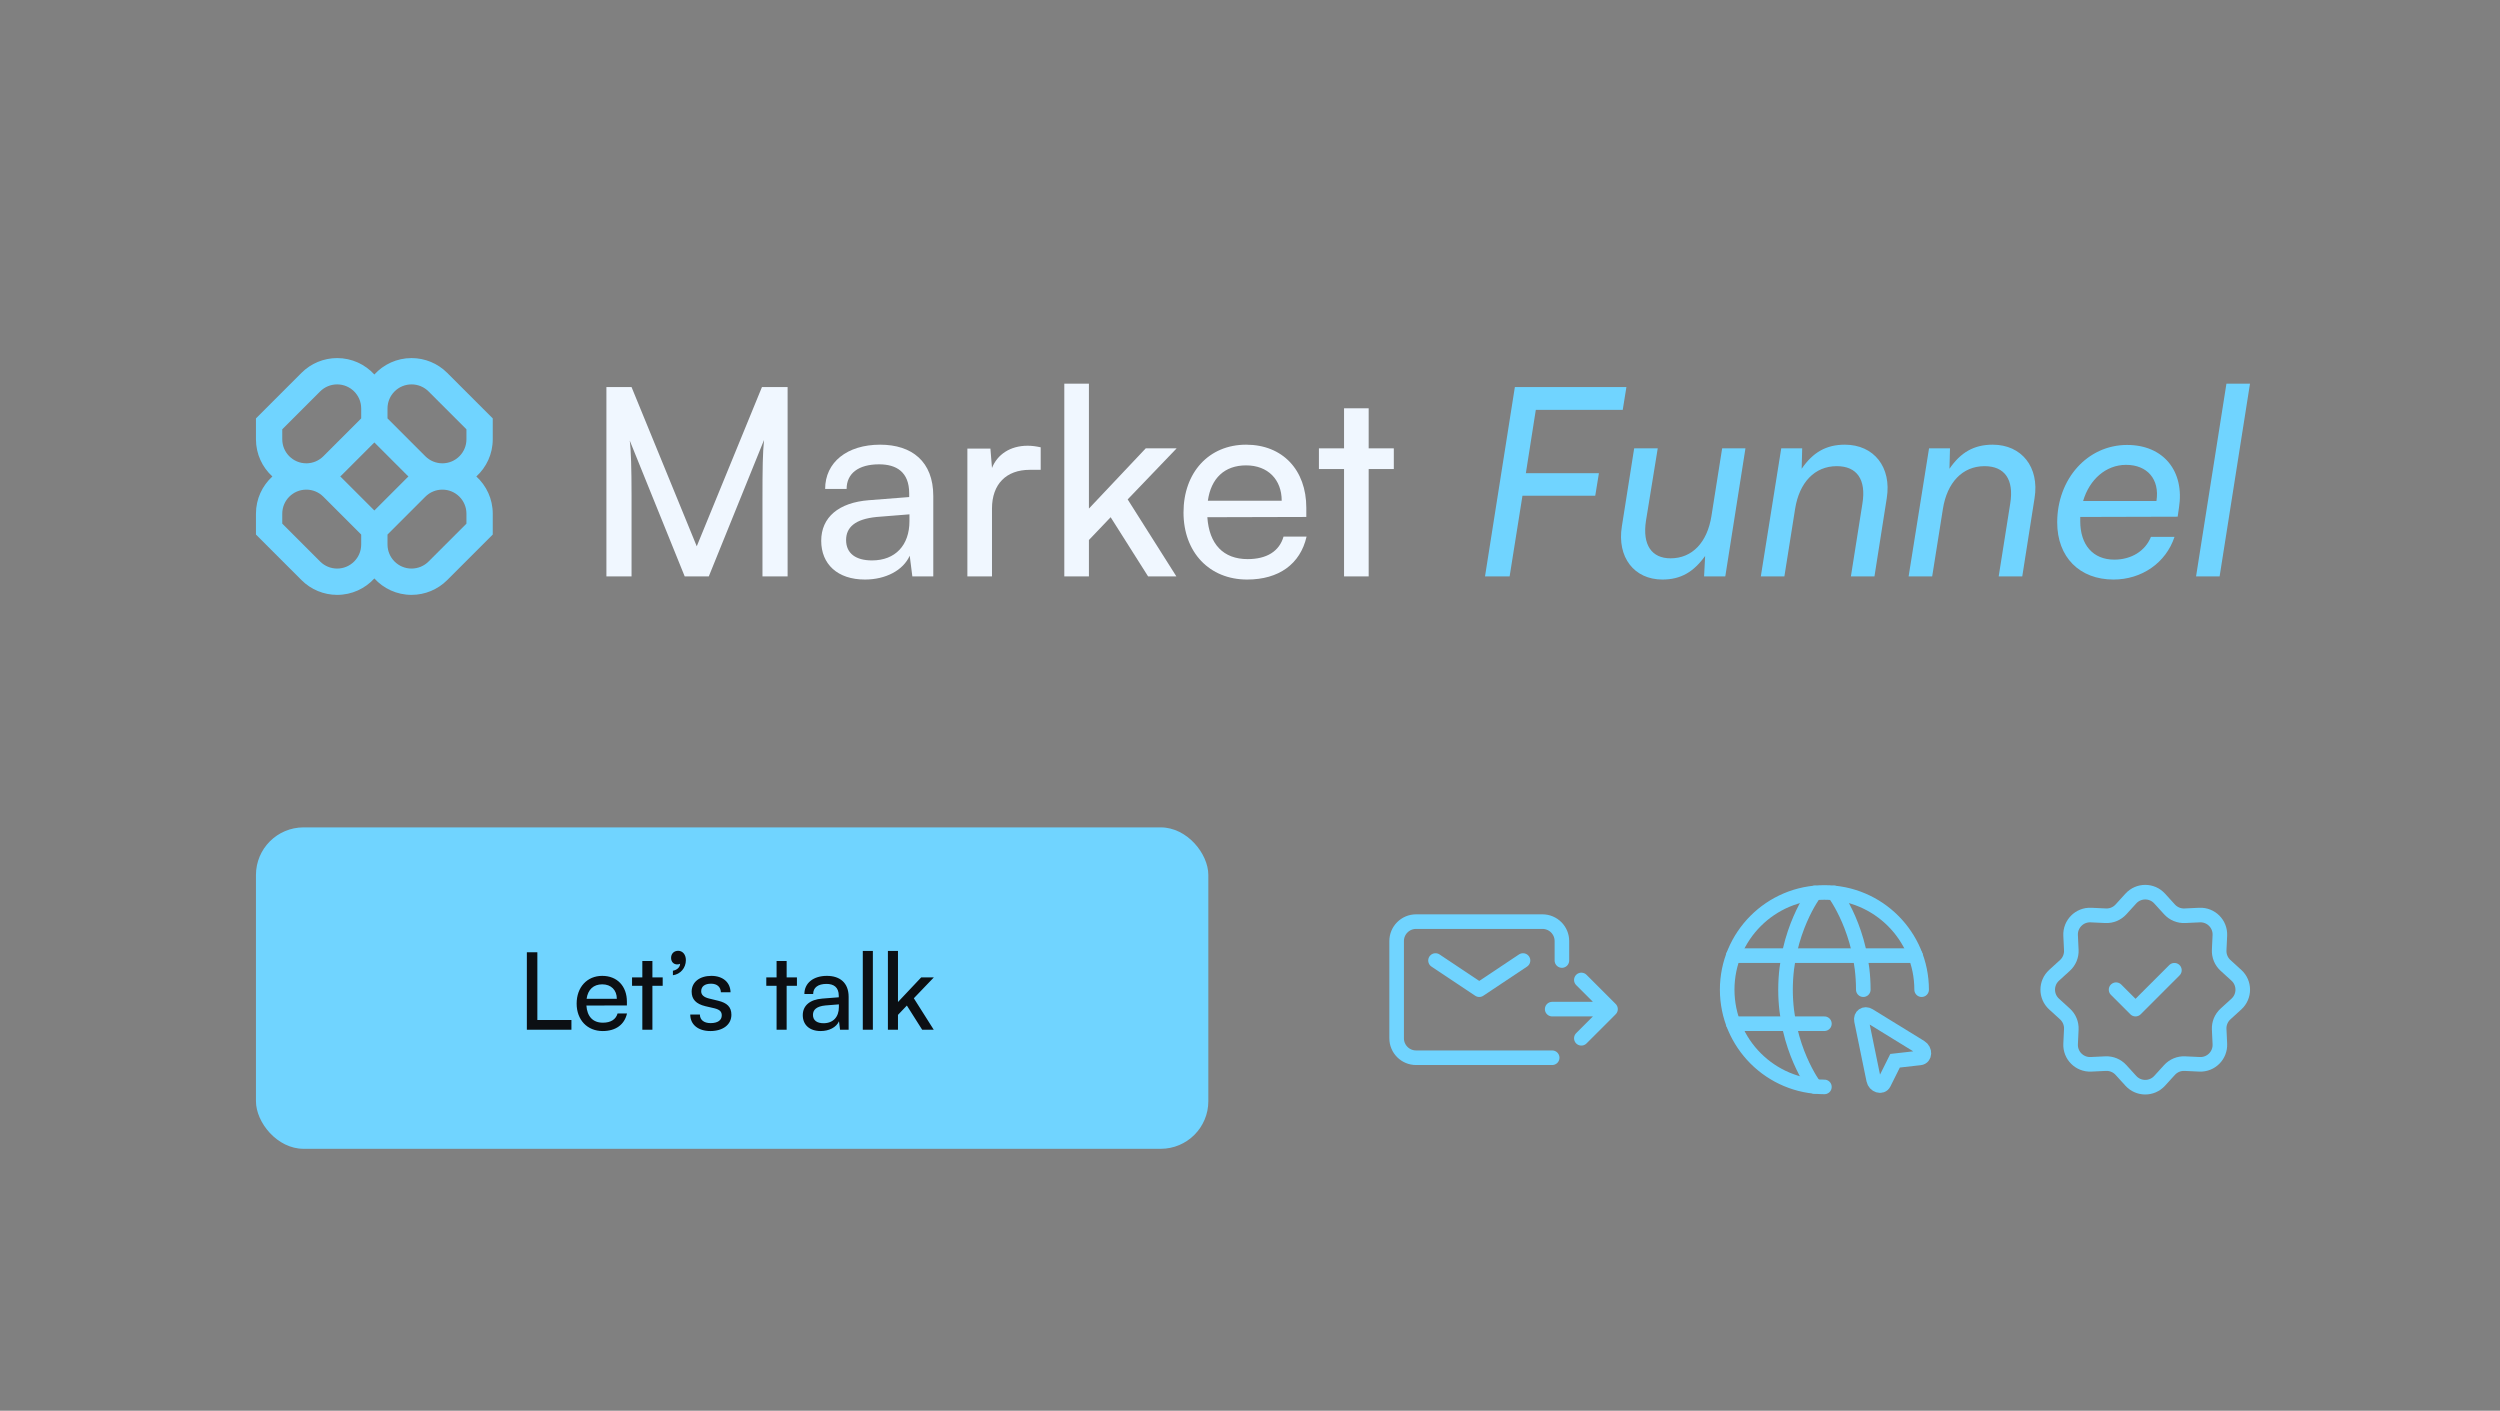 <svg width="420" height="237" viewBox="0 0 420 237" fill="none" xmlns="http://www.w3.org/2000/svg">
<rect x="0" y="0" width="420" height="237" fill="#808080" stroke="none"/>
<path d="M106.1 96.835H101.877V65.03H106.1L117.054 91.776L128.007 65.03H132.318V96.835H128.095V84.254C128.095 78.315 128.139 76.159 128.359 73.916L119.077 96.835H115.03L105.792 74.004C106.012 75.543 106.1 78.799 106.1 83.242V96.835Z" fill="#F0F7FF"/>
<path d="M145.311 97.363C140.692 97.363 137.965 94.767 137.965 90.852C137.965 86.893 140.912 84.429 145.971 84.034L152.745 83.506V82.89C152.745 79.282 150.59 78.007 147.686 78.007C144.211 78.007 142.232 79.546 142.232 82.142H138.624C138.624 77.655 142.32 74.707 147.862 74.707C153.185 74.707 156.792 77.523 156.792 83.33V96.835H153.273L152.833 93.359C151.734 95.823 148.786 97.363 145.311 97.363ZM146.499 94.151C150.414 94.151 152.789 91.6 152.789 87.553V86.409L147.291 86.849C143.639 87.201 142.144 88.609 142.144 90.72C142.144 93.008 143.815 94.151 146.499 94.151Z" fill="#F0F7FF"/>
<path d="M174.836 75.147V78.931H172.989C169.074 78.931 166.654 81.306 166.654 85.441V96.835H162.519V75.367H166.39L166.654 78.623C167.534 76.379 169.69 74.883 172.637 74.883C173.385 74.883 174.001 74.972 174.836 75.147Z" fill="#F0F7FF"/>
<path d="M182.938 96.835H178.803V64.458H182.938V85.441L192.484 75.323H197.675L189.449 83.901L197.631 96.835H192.88L186.589 86.893L182.938 90.72V96.835Z" fill="#F0F7FF"/>
<path d="M209.519 97.363C203.185 97.363 198.83 92.788 198.83 86.101C198.83 79.371 203.097 74.707 209.344 74.707C215.458 74.707 219.461 78.931 219.461 85.309V86.849L202.833 86.893C203.141 91.424 205.516 93.931 209.607 93.931C212.819 93.931 214.93 92.612 215.634 90.148H219.505C218.45 94.767 214.842 97.363 209.519 97.363ZM209.344 78.183C205.736 78.183 203.449 80.338 202.921 84.121H215.326C215.326 80.558 212.995 78.183 209.344 78.183Z" fill="#F0F7FF"/>
<path d="M229.936 96.835H225.801V78.799H221.578V75.323H225.801V68.593H229.936V75.323H234.159V78.799H229.936V96.835Z" fill="#F0F7FF"/>
<path d="M268.001 83.286H255.772L253.617 96.835H249.481L254.496 65.03H273.236L272.62 68.857H258.016L256.344 79.502H268.617L268.001 83.286Z" fill="#70D4FF"/>
<path d="M289.321 75.323H293.236L289.849 96.835H286.286L286.462 93.403C284.526 96.087 282.371 97.363 279.291 97.363C274.541 97.363 271.637 93.623 272.473 88.433L274.541 75.323H278.5L276.52 87.509C275.904 91.556 277.488 93.799 280.655 93.799C284.306 93.799 286.814 91.116 287.518 86.717L289.321 75.323Z" fill="#70D4FF"/>
<path d="M299.776 96.835H295.817L299.248 75.323H302.768L302.68 78.755C304.571 75.983 306.815 74.707 309.938 74.707C314.821 74.707 317.812 78.491 316.977 83.682L314.909 96.835H310.95L312.885 84.605C313.545 80.558 311.962 78.315 308.574 78.315C304.879 78.315 302.284 81.042 301.58 85.485L299.776 96.835Z" fill="#70D4FF"/>
<path d="M324.607 96.835H320.648L324.079 75.323H327.598L327.51 78.755C329.402 75.983 331.645 74.707 334.769 74.707C339.652 74.707 342.643 78.491 341.807 83.682L339.74 96.835H335.78L337.716 84.605C338.376 80.558 336.792 78.315 333.405 78.315C329.71 78.315 327.114 81.042 326.41 85.485L324.607 96.835Z" fill="#70D4FF"/>
<path d="M355.068 97.363C349.349 97.363 345.61 93.579 345.61 87.773C345.61 80.426 350.713 74.751 357.356 74.751C363.47 74.751 367.034 79.151 366.066 85.309L365.846 86.805L349.481 86.849C349.481 87.069 349.481 87.289 349.481 87.553C349.481 91.556 351.637 94.019 355.2 94.019C358.015 94.019 360.391 92.612 361.359 90.192H365.318C363.866 94.591 359.775 97.363 355.068 97.363ZM357.18 78.095C353.792 78.095 351.021 80.558 349.965 84.165H362.283C362.854 80.514 360.743 78.095 357.18 78.095Z" fill="#70D4FF"/>
<path d="M372.896 96.835H368.937L374.04 64.458H377.999L372.896 96.835Z" fill="#70D4FF"/>
<g clip-path="url(#clip0_336_846)">
<path fill-rule="evenodd" clip-rule="evenodd" d="M56.64 60.157C54.396 60.157 52.244 61.049 50.657 62.636L43 70.292V73.797C43 76.273 44.064 78.501 45.759 80.048C44.064 81.596 43 83.823 43 86.299V89.804L50.657 97.461C52.244 99.048 54.396 99.939 56.64 99.939C59.116 99.939 61.343 98.876 62.891 97.18C64.438 98.876 66.666 99.939 69.142 99.939C71.386 99.939 73.538 99.048 75.125 97.461L82.782 89.804V86.299C82.782 83.823 81.718 81.596 80.023 80.048C81.718 78.501 82.782 76.273 82.782 73.797V70.292L75.125 62.636C73.538 61.049 71.386 60.157 69.142 60.157C66.666 60.157 64.438 61.221 62.891 62.916C61.343 61.221 59.116 60.157 56.64 60.157ZM68.618 80.048C68.523 79.961 68.429 79.872 68.338 79.78L62.891 74.333L57.444 79.78C57.352 79.872 57.259 79.961 57.163 80.048C57.259 80.135 57.352 80.225 57.444 80.316L62.891 85.763L68.338 80.316C68.429 80.225 68.523 80.135 68.618 80.048ZM65.101 89.804V91.478C65.101 93.71 66.91 95.519 69.142 95.519C70.214 95.519 71.242 95.093 71.999 94.335L78.362 87.973V86.299C78.362 84.068 76.552 82.258 74.32 82.258C73.249 82.258 72.221 82.684 71.463 83.442L65.101 89.804ZM60.681 89.804L54.319 83.442C53.561 82.684 52.533 82.258 51.461 82.258C49.229 82.258 47.42 84.068 47.42 86.299V87.973L53.782 94.335C54.54 95.093 55.568 95.519 56.64 95.519C58.871 95.519 60.681 93.71 60.681 91.478V89.804ZM60.681 68.619V70.292L54.319 76.655C53.561 77.412 52.533 77.838 51.461 77.838C49.229 77.838 47.42 76.029 47.42 73.797V72.123L53.782 65.761C54.54 65.003 55.568 64.578 56.64 64.578C58.871 64.578 60.681 66.387 60.681 68.619ZM71.463 76.655L65.101 70.292V68.619C65.101 66.387 66.91 64.578 69.142 64.578C70.214 64.578 71.242 65.003 71.999 65.761L78.362 72.123V73.797C78.362 76.029 76.552 77.838 74.32 77.838C73.249 77.838 72.221 77.412 71.463 76.655Z" fill="#70D4FF"/>
</g>
<rect x="43" y="139" width="160" height="54" rx="8" fill="#70D4FF"/>
<path d="M90.276 159.986V171.362H96V173H88.512V159.986H90.276ZM101.251 173.216C98.659 173.216 96.876 171.344 96.876 168.608C96.876 165.854 98.623 163.946 101.179 163.946C103.681 163.946 105.319 165.674 105.319 168.284V168.914L98.514 168.932C98.641 170.786 99.612 171.812 101.287 171.812C102.601 171.812 103.465 171.272 103.753 170.264H105.337C104.905 172.154 103.429 173.216 101.251 173.216ZM101.179 165.368C99.703 165.368 98.766 166.25 98.55 167.798H103.627C103.627 166.34 102.673 165.368 101.179 165.368ZM109.604 173H107.912V165.62H106.184V164.198H107.912V161.444H109.604V164.198H111.332V165.62H109.604V173ZM115.227 161.3C115.227 162.614 114.309 163.676 113.049 163.838V163.082C113.751 162.956 114.255 162.488 114.255 161.912C114.129 161.984 113.967 162.02 113.751 162.02C113.211 162.02 112.743 161.624 112.743 160.922C112.743 160.238 113.211 159.734 113.931 159.734C114.651 159.734 115.227 160.328 115.227 161.3ZM115.963 170.444H117.583C117.583 171.344 118.267 171.884 119.383 171.884C120.571 171.884 121.255 171.398 121.255 170.588C121.255 169.994 120.967 169.634 120.049 169.4L118.501 169.04C116.935 168.662 116.197 167.888 116.197 166.592C116.197 164.972 117.565 163.946 119.509 163.946C121.435 163.946 122.695 165.026 122.731 166.7H121.111C121.075 165.818 120.481 165.26 119.455 165.26C118.393 165.26 117.799 165.728 117.799 166.538C117.799 167.132 118.231 167.528 119.095 167.744L120.643 168.122C122.137 168.482 122.875 169.166 122.875 170.48C122.875 172.154 121.435 173.216 119.347 173.216C117.277 173.216 115.963 172.118 115.963 170.444ZM132.157 173H130.465V165.62H128.737V164.198H130.465V161.444H132.157V164.198H133.885V165.62H132.157V173ZM137.872 173.216C135.982 173.216 134.866 172.154 134.866 170.552C134.866 168.932 136.072 167.924 138.142 167.762L140.914 167.546V167.294C140.914 165.818 140.032 165.296 138.844 165.296C137.422 165.296 136.612 165.926 136.612 166.988H135.136C135.136 165.152 136.648 163.946 138.916 163.946C141.094 163.946 142.57 165.098 142.57 167.474V173H141.13L140.95 171.578C140.5 172.586 139.294 173.216 137.872 173.216ZM138.358 171.902C139.96 171.902 140.932 170.858 140.932 169.202V168.734L138.682 168.914C137.188 169.058 136.576 169.634 136.576 170.498C136.576 171.434 137.26 171.902 138.358 171.902ZM146.641 173H144.949V159.752H146.641V173ZM150.86 173H149.168V159.752H150.86V168.338L154.766 164.198H156.89L153.524 167.708L156.872 173H154.928L152.354 168.932L150.86 170.498V173Z" fill="#0C0F13"/>
<path d="M241.166 161.367L248.516 166.267L255.866 161.367" stroke="#70D4FF" stroke-width="2.45" stroke-linecap="round" stroke-linejoin="round"/>
<path d="M260.767 177.7H237.9C236.096 177.7 234.634 176.237 234.634 174.433V158.1C234.634 156.296 236.096 154.833 237.9 154.833H259.134C260.938 154.833 262.4 156.296 262.4 158.1V161.367" stroke="#70D4FF" stroke-width="2.45" stroke-linecap="round"/>
<path d="M260.766 169.533H270.566M270.566 169.533L265.666 164.633M270.566 169.533L265.666 174.433" stroke="#70D4FF" stroke-width="2.45" stroke-linecap="round" stroke-linejoin="round"/>
<path d="M322.834 166.267C322.834 157.246 315.521 149.933 306.5 149.933C297.48 149.933 290.167 157.246 290.167 166.267C290.167 175.287 297.48 182.6 306.5 182.6" stroke="#70D4FF" stroke-width="2.45" stroke-linecap="round" stroke-linejoin="round"/>
<path d="M308.134 150.014C308.134 150.014 313.034 156.467 313.034 166.267" stroke="#70D4FF" stroke-width="2.45" stroke-linecap="round" stroke-linejoin="round"/>
<path d="M304.867 182.519C304.867 182.519 299.967 176.067 299.967 166.267C299.967 156.467 304.867 150.014 304.867 150.014" stroke="#70D4FF" stroke-width="2.45" stroke-linecap="round" stroke-linejoin="round"/>
<path d="M291.195 171.983H306.5" stroke="#70D4FF" stroke-width="2.45" stroke-linecap="round" stroke-linejoin="round"/>
<path d="M291.195 160.55H321.805" stroke="#70D4FF" stroke-width="2.45" stroke-linecap="round" stroke-linejoin="round"/>
<path fill-rule="evenodd" clip-rule="evenodd" d="M322.636 175.932C323.443 176.428 323.393 177.635 322.563 177.729L318.371 178.205L316.49 181.981C316.118 182.73 314.966 182.363 314.776 181.436L312.725 171.446C312.564 170.662 313.269 170.169 313.951 170.588L322.636 175.932Z" stroke="#70D4FF" stroke-width="2.45"/>
<path d="M357.985 150.952C359.281 149.529 361.52 149.529 362.815 150.952L364.482 152.782C365.137 153.501 366.078 153.891 367.049 153.845L369.522 153.73C371.444 153.64 373.027 155.223 372.937 157.145L372.822 159.617C372.776 160.589 373.166 161.53 373.885 162.185L375.715 163.852C377.138 165.147 377.138 167.386 375.715 168.682L373.885 170.348C373.166 171.003 372.776 171.944 372.822 172.916L372.937 175.388C373.027 177.31 371.444 178.893 369.522 178.804L367.049 178.688C366.078 178.643 365.137 179.033 364.482 179.752L362.815 181.581C361.52 183.004 359.281 183.004 357.985 181.581L356.319 179.752C355.664 179.033 354.723 178.643 353.751 178.688L351.279 178.804C349.357 178.893 347.774 177.31 347.863 175.388L347.979 172.916C348.024 171.944 347.634 171.003 346.915 170.348L345.086 168.682C343.663 167.386 343.663 165.147 345.086 163.852L346.915 162.185C347.634 161.53 348.024 160.589 347.979 159.617L347.863 157.145C347.774 155.223 349.357 153.64 351.279 153.73L353.751 153.845C354.723 153.891 355.664 153.501 356.319 152.782L357.985 150.952Z" stroke="#70D4FF" stroke-width="2.45"/>
<path d="M355.5 166.267L358.767 169.534L365.3 163" stroke="#70D4FF" stroke-width="2.45" stroke-linecap="round" stroke-linejoin="round"/>
<defs>
<clipPath id="clip0_336_846">
<rect width="39.782" height="40.776" fill="white" transform="translate(43 59.644)"/>
</clipPath>
</defs>
</svg>
